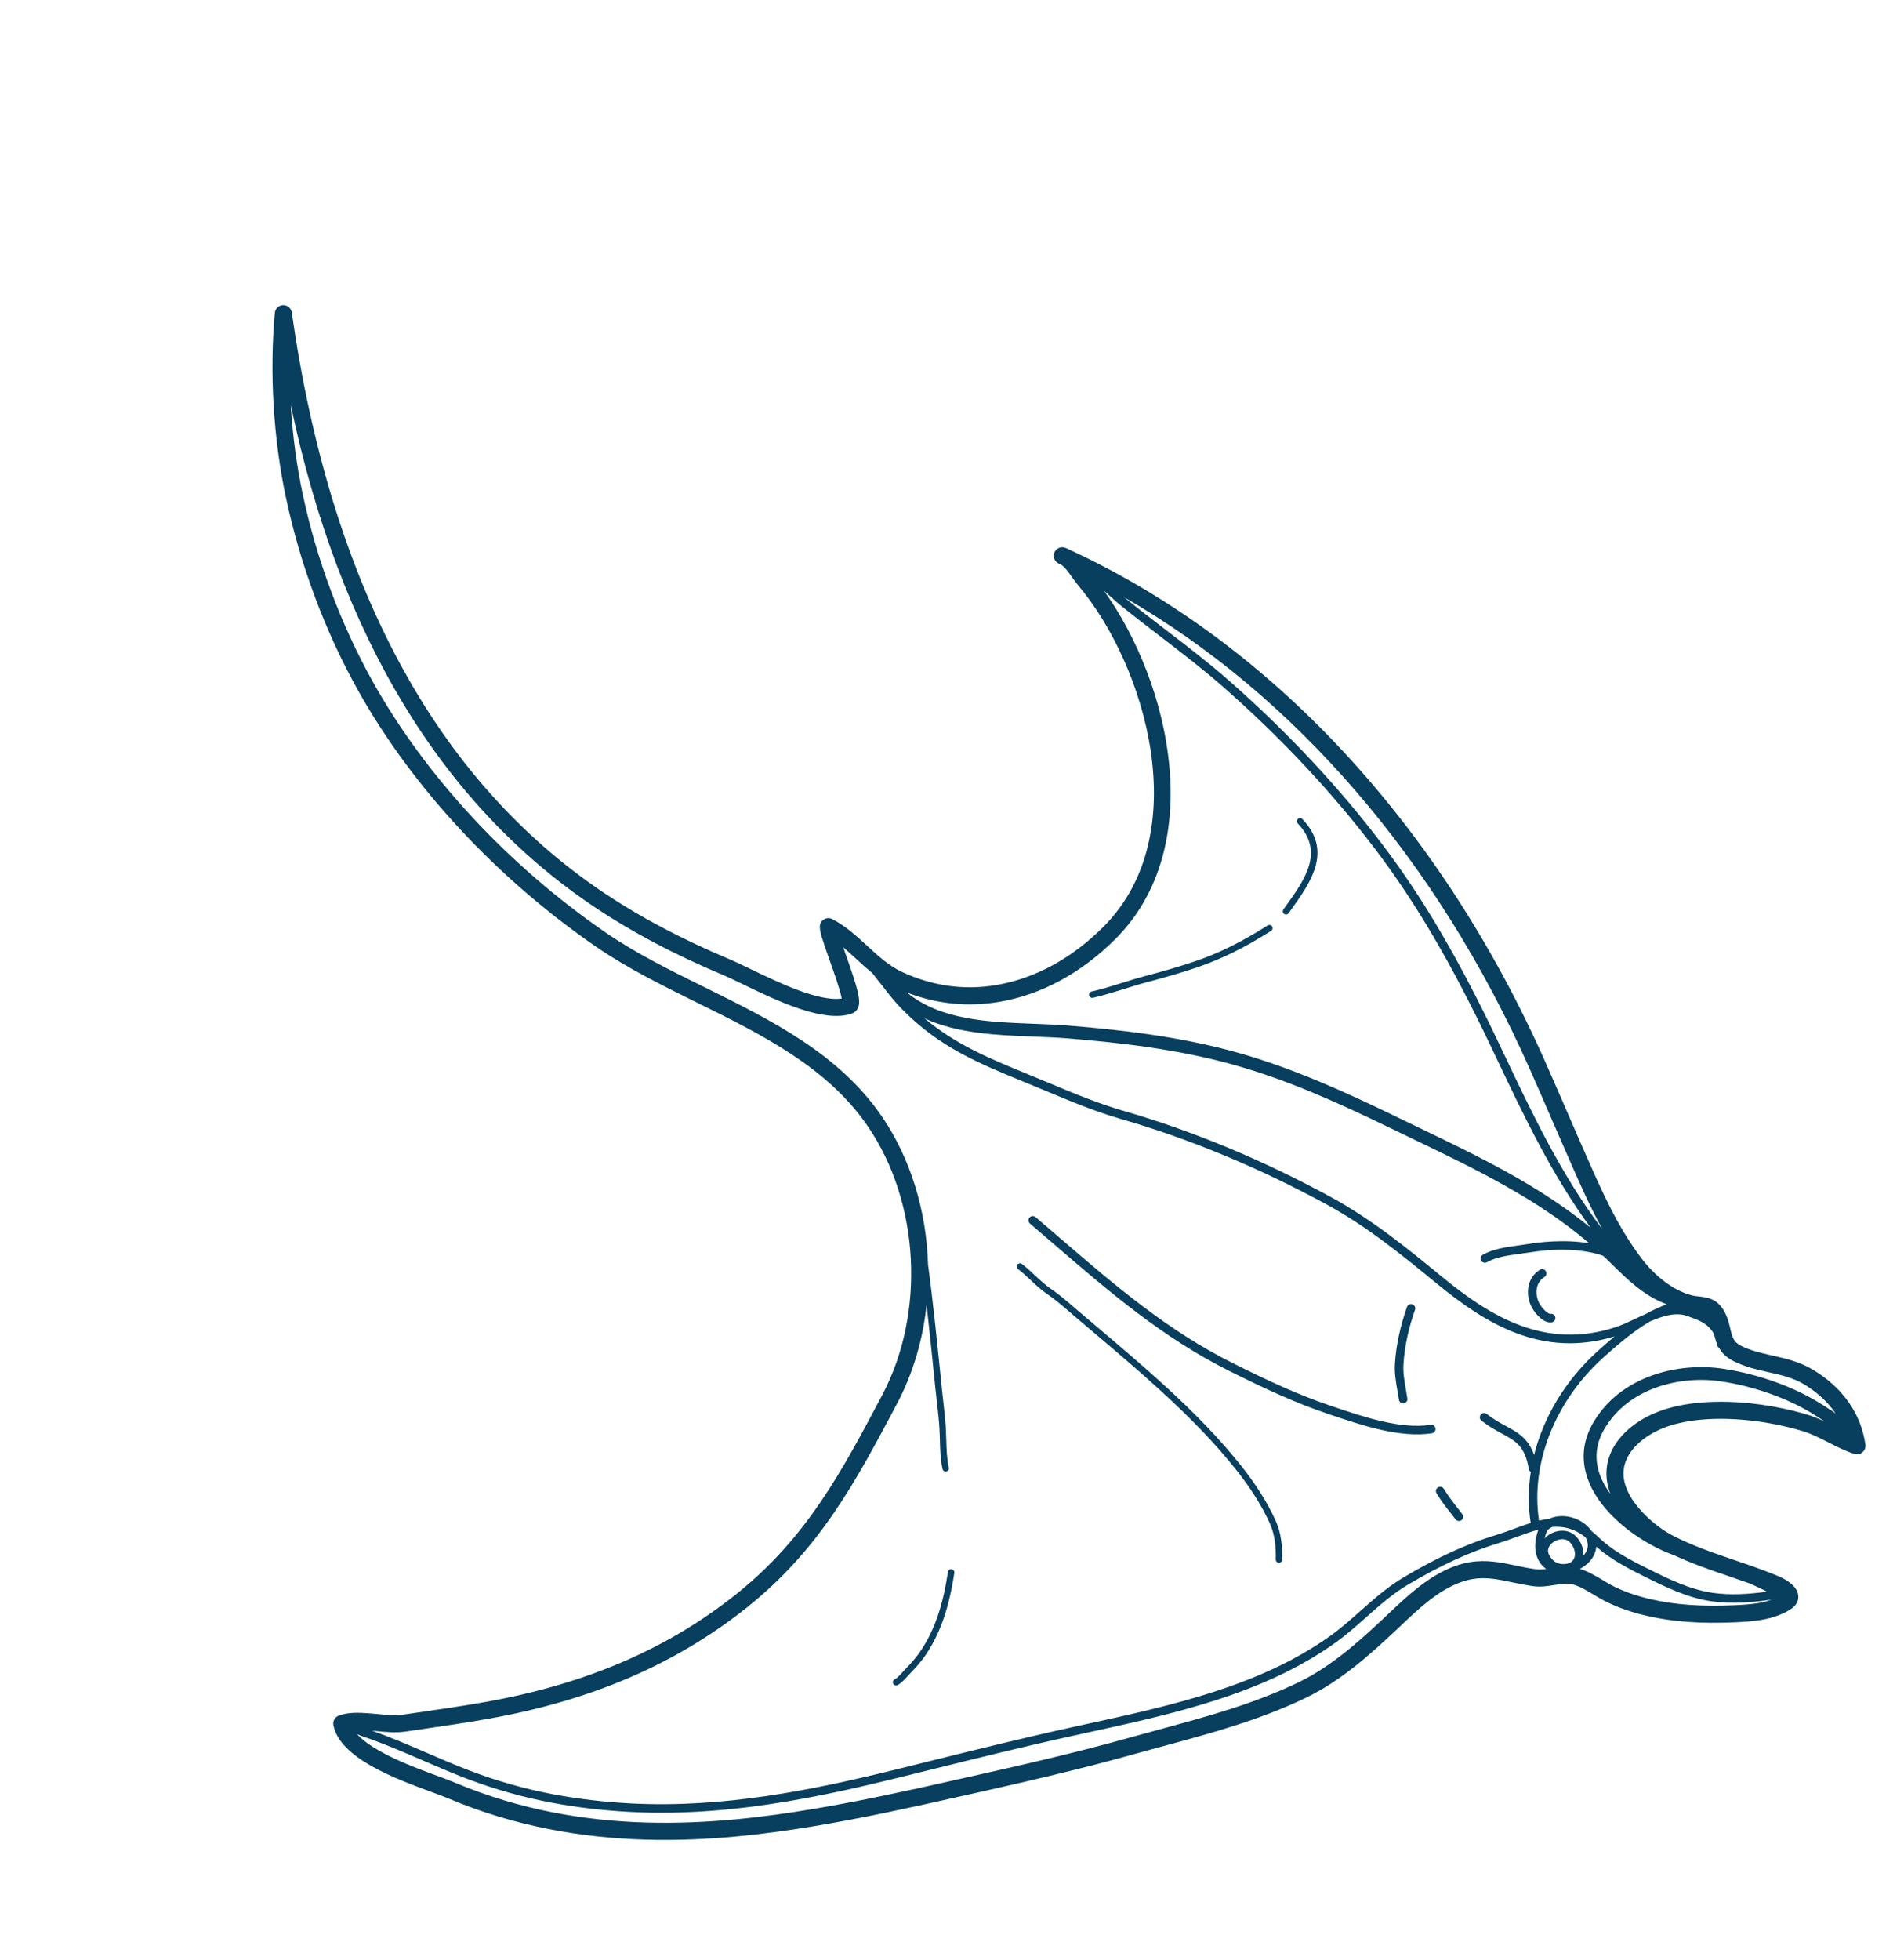 <?xml version="1.0" encoding="UTF-8"?> <svg xmlns="http://www.w3.org/2000/svg" width="206" height="212" viewBox="0 0 206 212" fill="none"> <path d="M173.791 173.264C175.091 173.91 176.545 174.415 178.234 174.799C180.999 175.436 184.022 175.652 187.755 175.485C188.591 175.446 189.565 175.393 190.527 175.231C191.276 175.105 191.92 174.935 192.495 174.702C193.117 174.45 193.578 174.205 193.913 173.951C194.56 173.453 194.591 172.857 194.549 172.548C194.407 171.446 193.018 170.753 192.428 170.506C190.867 169.851 189.255 169.299 187.698 168.772C185.473 168.009 183.171 167.229 181.054 166.142C179.061 165.123 177.069 163.223 176.209 161.523C175.563 160.245 175.479 159.024 175.964 157.896C176.651 156.293 178.514 154.863 180.821 154.169C181.399 153.994 182.019 153.854 182.668 153.745C186.195 153.152 190.811 153.547 195.016 154.796C195.964 155.078 196.843 155.527 197.773 156.004C198.678 156.465 199.609 156.945 200.63 157.266C200.935 157.365 201.267 157.298 201.509 157.091C201.751 156.887 201.871 156.569 201.825 156.256C201.335 152.901 199.372 150.101 196.145 148.163C194.692 147.289 193.181 146.949 191.719 146.621C190.523 146.353 189.392 146.097 188.355 145.569C187.578 145.17 187.433 144.687 187.204 143.723C187.066 143.134 186.909 142.467 186.515 141.781C185.755 140.459 184.689 140.34 183.834 140.242C183.536 140.209 183.255 140.176 182.972 140.101C181.069 139.586 179.087 138.102 177.533 136.032C174.97 132.62 173.342 128.921 171.616 125.004L171.402 124.519C170.744 123.03 170.096 121.536 169.451 120.045C168.71 118.333 167.967 116.622 167.212 114.917C155.824 89.215 137.51 69.514 115.64 59.429C115.505 59.355 115.368 59.293 115.23 59.246C114.763 59.086 114.255 59.321 114.072 59.778C113.89 60.237 114.097 60.755 114.547 60.961L114.791 61.073C115.196 61.322 115.62 61.919 115.994 62.448C116.2 62.737 116.394 63.008 116.597 63.249C124.05 72.058 129.331 90.305 119.375 100.261C115.954 103.682 111.948 105.858 107.791 106.555C104.308 107.141 100.871 106.661 97.585 105.132C96.18 104.479 95.039 103.429 93.831 102.319C92.688 101.265 91.503 100.175 90.05 99.42C89.77 99.272 89.436 99.279 89.162 99.439C88.89 99.596 88.713 99.883 88.702 100.198C88.676 100.747 88.973 101.64 89.76 103.862C90.204 105.118 90.902 107.09 91.07 108.011C88.588 108.385 84.187 106.262 81.268 104.853C80.353 104.412 79.563 104.03 78.905 103.755C73.718 101.563 69.298 99.228 65.393 96.615C47.153 84.403 35.773 63.269 31.567 33.797C31.504 33.335 31.098 32.992 30.63 33.005C30.161 33.015 29.777 33.38 29.735 33.847C29.148 40.332 29.577 47.429 30.937 53.824C32.478 61.085 35.163 68.271 38.697 74.609C44.567 85.135 53.74 95.014 64.525 102.43C67.891 104.743 71.724 106.634 75.429 108.463C82.357 111.883 89.521 115.418 93.901 121.845C99.517 130.076 100.147 142.034 95.44 150.926C91.048 159.216 87.26 166.379 79.634 172.458C72.235 178.359 63.395 182.163 52.607 184.09C50.137 184.531 47.601 184.897 45.151 185.252L43.532 185.486C42.781 185.598 41.779 185.502 40.81 185.409C39.675 185.303 38.501 185.192 37.474 185.364C37.178 185.411 36.902 185.485 36.654 185.578C36.23 185.737 35.983 186.179 36.072 186.625C36.788 190.187 42.739 192.387 46.679 193.839C47.424 194.116 48.069 194.353 48.544 194.553C63.006 200.651 77.435 199.323 88.387 197.488C93.561 196.618 98.726 195.484 104 194.295L104.308 194.229C110.321 192.877 116.539 191.477 122.617 189.77C123.747 189.452 124.871 189.15 125.995 188.846C131.082 187.467 136.338 186.041 141.318 183.635C145.063 181.823 148.192 179.019 151.075 176.304L151.521 175.883C153.496 174.014 155.538 172.083 157.963 171.179C158.426 171.006 158.871 170.885 159.324 170.808C160.775 170.565 162.073 170.837 163.575 171.154C164.306 171.305 165.062 171.463 165.898 171.579C166.7 171.689 167.456 171.567 168.189 171.45C168.872 171.341 169.517 171.236 170.05 171.361C170.862 171.554 171.616 172.007 172.413 172.489C172.854 172.751 173.311 173.027 173.791 173.264ZM168.158 166.749C168.35 166.634 168.562 166.553 168.777 166.519C169.027 166.476 169.501 166.461 169.853 166.832C170.312 167.318 170.509 167.984 170.338 168.491C170.215 168.856 169.916 169.089 169.472 169.164C169.375 169.18 169.273 169.19 169.164 169.19C168.504 169.196 168.022 168.905 167.643 168.27C167.249 167.61 167.674 167.036 168.158 166.749ZM167.118 166.417C167.178 166.148 167.264 165.876 167.38 165.602C167.425 165.492 167.669 165.311 167.929 165.173C169.136 165.068 170.305 165.331 171.535 166.278C171.602 166.396 171.66 166.516 171.703 166.645C171.854 167.094 171.806 167.533 171.557 167.946C171.487 168.06 171.402 168.167 171.31 168.272C171.363 167.558 171.083 166.788 170.523 166.2C170.054 165.7 169.36 165.487 168.623 165.608C168.299 165.665 167.974 165.785 167.685 165.956C167.462 166.087 167.278 166.25 167.118 166.417ZM39.231 187.824C41.451 188.568 43.654 189.522 45.785 190.444C47.336 191.114 48.936 191.805 50.54 192.416C53.528 193.555 56.638 194.429 59.781 195.016C62.508 195.524 65.348 195.852 68.228 196C74.04 196.302 79.713 195.777 85.185 194.858C89.227 194.18 93.163 193.289 96.967 192.351C98.263 192.031 99.56 191.711 100.857 191.389C105.829 190.154 110.97 188.88 116.057 187.767L117.543 187.44C126.947 185.389 136.67 183.271 144.454 177.712C145.654 176.855 146.756 175.878 147.819 174.932C149.238 173.674 150.701 172.372 152.385 171.382C155.957 169.277 159.029 167.871 162.061 166.945C162.826 166.712 163.548 166.446 164.247 166.193C165.015 165.912 165.742 165.648 166.444 165.455C166.16 166.219 165.779 167.732 166.585 168.997C166.771 169.285 167.011 169.522 167.286 169.711C166.885 169.765 166.501 169.794 166.15 169.744C165.376 169.641 164.653 169.488 163.954 169.339C162.338 169.003 160.813 168.684 159.019 168.983C158.448 169.078 157.892 169.23 157.319 169.443C154.542 170.478 152.264 172.636 150.252 174.537L149.811 174.953C147.032 177.572 144.025 180.267 140.512 181.969C135.691 184.297 130.747 185.637 125.512 187.058C124.384 187.362 123.253 187.671 122.12 187.988C116.086 189.683 109.894 191.073 103.903 192.42L103.595 192.49C98.347 193.671 93.209 194.803 88.082 195.662C77.376 197.456 63.286 198.758 49.263 192.847C48.751 192.63 48.089 192.385 47.32 192.101C44.753 191.156 40.371 189.535 38.613 187.57C38.808 187.665 39.011 187.751 39.231 187.824ZM110.819 117.042C111.368 117.266 111.929 117.495 112.499 117.734L113.241 118.043C115.953 119.175 118.514 120.245 121.316 121.054C128.737 123.2 136.21 126.307 143.528 130.286C147.973 132.703 151.916 135.943 155.393 138.8C160.762 143.209 166.809 146.938 174.684 144.563C174.03 145.106 173.405 145.657 172.824 146.182C169.378 149.3 167.009 153.264 165.977 157.385C165.34 155.565 164.202 154.944 162.919 154.248C162.262 153.892 161.583 153.523 160.853 152.95C160.654 152.793 160.364 152.828 160.206 153.03C160.047 153.228 160.082 153.518 160.283 153.678C161.075 154.298 161.821 154.703 162.478 155.059C163.993 155.881 164.993 156.423 165.407 158.899C165.43 159.037 165.512 159.146 165.621 159.211C165.342 161.062 165.326 162.923 165.611 164.74C165.056 164.918 164.496 165.121 163.931 165.326C163.244 165.577 162.534 165.838 161.792 166.064C158.69 167.007 155.552 168.445 151.917 170.589C150.158 171.626 148.659 172.957 147.209 174.242C146.161 175.172 145.079 176.133 143.918 176.962C136.288 182.409 126.659 184.509 117.345 186.538L115.859 186.864C110.761 187.982 105.614 189.259 100.636 190.491C99.34 190.815 98.044 191.137 96.748 191.456C87.864 193.64 78.267 195.594 68.274 195.08C65.437 194.934 62.638 194.608 59.954 194.109C56.864 193.533 53.81 192.674 50.87 191.552C49.282 190.949 47.691 190.261 46.154 189.596C44.238 188.768 42.263 187.923 40.262 187.211C40.387 187.222 40.514 187.234 40.641 187.245C41.716 187.349 42.83 187.454 43.806 187.313L45.419 187.079C47.883 186.719 50.437 186.352 52.937 185.904C64.032 183.926 73.142 179.997 80.79 173.898C88.716 167.579 92.59 160.261 97.077 151.787C98.802 148.523 99.857 144.874 100.25 141.131C100.535 143.627 100.791 146.116 101.038 148.562L101.221 150.353C101.268 150.793 101.317 151.233 101.37 151.671C101.472 152.59 101.583 153.54 101.639 154.477C101.665 154.901 101.676 155.324 101.689 155.748C101.716 156.782 101.748 157.851 101.972 158.904C102.013 159.085 102.187 159.203 102.37 159.172C102.373 159.171 102.38 159.171 102.384 159.17C102.572 159.131 102.691 158.946 102.651 158.758C102.439 157.767 102.41 156.776 102.38 155.727C102.369 155.297 102.354 154.866 102.329 154.437C102.272 153.481 102.162 152.521 102.056 151.593C102.007 151.156 101.956 150.72 101.911 150.281L101.729 148.491C101.337 144.647 100.934 140.705 100.409 136.79C100.237 131.064 98.564 125.388 95.434 120.801C90.781 113.974 83.393 110.329 76.254 106.804C72.605 105.004 68.832 103.142 65.576 100.906C55.023 93.649 46.052 83.99 40.316 73.708C36.868 67.528 34.253 60.518 32.748 53.437C32.089 50.344 31.658 47.083 31.458 43.811C36.722 68.781 47.767 87.033 64.369 98.147C68.373 100.828 72.894 103.218 78.191 105.453C78.808 105.711 79.579 106.084 80.471 106.515C83.812 108.128 88.384 110.332 91.431 109.823C91.696 109.778 91.947 109.713 92.182 109.63C92.459 109.533 92.685 109.327 92.817 109.054C93.184 108.282 92.829 106.992 91.504 103.246C91.418 102.999 91.322 102.732 91.228 102.464C91.682 102.848 92.128 103.257 92.585 103.678C93.159 104.206 93.744 104.741 94.365 105.242C94.441 105.339 94.516 105.434 94.593 105.532C94.874 105.902 95.17 106.278 95.476 106.65C96.137 107.522 96.829 108.388 97.604 109.178C101.625 113.269 105.885 115.017 110.819 117.042ZM121.147 65.408C122.608 66.596 124.13 67.762 125.6 68.891C127.841 70.608 130.156 72.384 132.304 74.271C138.574 79.774 144.145 85.72 148.857 91.944C153.204 97.68 157.034 104.216 161.275 113.132L161.917 114.48C164.872 120.71 167.928 127.142 172.102 132.811C166.527 128.238 159.978 125.086 153.615 122.028C152.764 121.617 151.915 121.21 151.069 120.799C145.701 118.191 139.902 115.544 133.861 113.852C127.576 112.092 121.137 111.396 115.669 110.944C114.425 110.842 113.161 110.795 111.824 110.742C106.873 110.554 101.779 110.353 98.131 107.369C101.357 108.606 104.704 108.946 108.099 108.375C112.637 107.616 116.989 105.261 120.683 101.567C130.737 91.512 126.54 73.809 119.467 63.937C119.771 64.186 120.07 64.456 120.358 64.716C120.634 64.966 120.898 65.207 121.147 65.408ZM173.38 132.984C173.375 132.974 173.367 132.965 173.36 132.958C168.973 127.196 165.809 120.529 162.751 114.085L162.109 112.735C157.84 103.757 153.979 97.174 149.594 91.386C144.842 85.113 139.23 79.121 132.914 73.575C130.742 71.67 128.414 69.884 126.16 68.157C124.695 67.032 123.181 65.87 121.727 64.69C121.7 64.668 121.668 64.64 121.641 64.616C140.105 75.228 155.518 93.087 165.522 115.665C166.276 117.365 167.015 119.071 167.756 120.777C168.406 122.275 169.054 123.77 169.711 125.261L169.926 125.748C171.025 128.245 172.087 130.657 173.38 132.984ZM180.33 141.091C179.574 141.376 178.826 141.703 178.113 142.11C177.697 142.29 177.288 142.485 176.888 142.673C176.166 143.014 175.484 143.334 174.86 143.541C167.182 146.069 161.248 142.412 155.98 138.084C152.47 135.202 148.493 131.934 143.969 129.475C136.592 125.463 129.059 122.332 121.574 120.168C118.821 119.371 116.284 118.313 113.597 117.19L112.853 116.88C112.282 116.644 111.722 116.413 111.17 116.186C107.055 114.499 103.418 113.001 100.03 110.16C103.625 111.812 107.878 111.979 111.768 112.128C113.095 112.179 114.343 112.227 115.554 112.325C120.959 112.771 127.314 113.455 133.488 115.185C139.092 116.754 144.328 119.062 150.463 122.043C151.313 122.454 152.161 122.864 153.015 123.274C159.583 126.43 166.349 129.691 171.95 134.491C169.251 134.024 166.442 134.38 165.256 134.577C164.921 134.633 164.571 134.68 164.219 134.727C162.918 134.902 161.574 135.085 160.428 135.729C160.203 135.853 160.126 136.135 160.251 136.357C160.376 136.58 160.659 136.657 160.88 136.533C161.874 135.974 163.129 135.805 164.34 135.641C164.706 135.593 165.063 135.545 165.408 135.488C168.048 135.047 171.109 135.019 173.444 135.838C173.551 135.94 173.66 136.035 173.766 136.138C173.977 136.342 174.187 136.548 174.397 136.755C176.06 138.388 177.777 140.075 180.06 140.98C180.15 141.016 180.24 141.054 180.33 141.091ZM174.266 157.165C173.666 158.568 173.66 160.083 174.23 161.601C173.731 160.915 173.329 160.196 173.068 159.453C172.497 157.799 172.66 156.176 173.553 154.624C176.163 150.104 181.806 148.757 186.242 149.43C189.958 149.99 193.694 151.353 196.494 153.162L196.672 153.278C196.928 153.441 197.185 153.607 197.438 153.777C196.837 153.492 196.212 153.226 195.543 153.025C191.081 151.698 186.153 151.286 182.365 151.922C181.638 152.042 180.941 152.203 180.292 152.401C177.429 153.259 175.176 155.042 174.266 157.165ZM191.186 172.174C189.184 172.443 187.214 172.579 185.268 172.295C182.787 171.929 180.436 170.758 178.364 169.726C176.124 168.614 174.42 167.709 172.879 166.215C172.658 166 172.436 165.813 172.218 165.638C171.461 164.529 169.963 163.839 168.525 164.03L168.416 164.045C168.29 164.067 168.169 164.095 168.05 164.127C167.946 164.159 167.811 164.207 167.661 164.277C167.279 164.321 166.894 164.394 166.511 164.488C165.579 158.326 168.217 151.596 173.445 146.867C174.911 145.541 176.652 144.042 178.461 142.975C178.492 142.957 178.52 142.945 178.551 142.928C179.959 142.319 181.366 141.9 182.629 142.375L182.853 142.46C183.853 142.83 184.576 143.1 185.213 143.94C185.307 144.064 185.381 144.178 185.44 144.293C185.523 144.63 185.616 144.99 185.762 145.349C185.773 145.398 185.78 145.446 185.79 145.496C185.812 145.624 185.885 145.73 185.986 145.798C186.284 146.323 186.747 146.821 187.515 147.214C188.762 147.851 190.06 148.141 191.317 148.425C192.697 148.735 193.999 149.027 195.194 149.746C196.325 150.427 197.619 151.445 198.594 152.889C198.201 152.617 197.804 152.358 197.423 152.114L197.245 152.001C194.286 150.085 190.351 148.652 186.449 148.061C181.548 147.32 175.288 148.847 172.352 153.934C171.248 155.847 171.048 157.855 171.758 159.905C173.041 163.596 177.106 166.64 180.568 168.019C180.754 168.091 180.941 168.163 181.128 168.234C183.088 169.15 185.123 169.846 187.101 170.519C187.834 170.77 188.577 171.024 189.317 171.29C189.957 171.565 190.583 171.859 191.186 172.174ZM174.611 171.607C174.199 171.405 173.795 171.16 173.368 170.902C172.613 170.447 171.83 169.991 170.939 169.704C171.535 169.386 172.036 168.942 172.349 168.419C172.562 168.062 172.678 167.684 172.705 167.301C174.365 168.759 176.261 169.711 177.952 170.554C180.085 171.618 182.505 172.82 185.13 173.209C187.294 173.524 189.519 173.341 191.67 173.039C191.252 173.196 190.779 173.319 190.222 173.411C189.36 173.554 188.453 173.604 187.669 173.64C184.11 173.8 181.244 173.594 178.647 173C177.102 172.643 175.782 172.192 174.611 171.607Z" fill="#083E5E"></path> <path d="M114.016 134.57C113.162 133.836 112.305 133.096 111.438 132.358C111.243 132.192 111.221 131.903 111.385 131.707C111.55 131.514 111.841 131.489 112.036 131.653C112.904 132.395 113.765 133.134 114.618 133.87C120.624 139.039 126.299 143.924 133.457 147.493C137.281 149.401 140.527 150.907 143.923 152.049L144.288 152.174C147.526 153.266 151.552 154.627 154.781 154.127C155.033 154.089 155.27 154.262 155.309 154.515C155.348 154.764 155.177 154.997 154.93 155.039C154.926 155.039 154.923 155.039 154.922 155.039C151.469 155.569 147.325 154.172 143.994 153.049L143.627 152.924C140.182 151.764 136.905 150.245 133.045 148.32C125.781 144.698 120.065 139.777 114.016 134.57Z" fill="#083E5E"></path> <path d="M155.584 160.89C155.802 160.761 156.087 160.833 156.216 161.05C156.652 161.786 157.148 162.418 157.669 163.087C157.851 163.316 158.032 163.55 158.214 163.791C158.368 163.994 158.328 164.284 158.126 164.438C158.064 164.486 157.993 164.513 157.923 164.525C157.758 164.552 157.586 164.49 157.478 164.35C157.297 164.113 157.12 163.881 156.941 163.653C156.399 162.963 155.891 162.31 155.422 161.524C155.292 161.305 155.365 161.022 155.584 160.89Z" fill="#083E5E"></path> <path d="M151.846 147.543C151.787 148.465 151.941 149.349 152.104 150.288C152.161 150.617 152.221 150.948 152.268 151.283C152.304 151.531 152.137 151.763 151.886 151.805C151.886 151.805 151.88 151.806 151.877 151.805C151.626 151.842 151.392 151.668 151.356 151.415C151.307 151.088 151.25 150.768 151.193 150.447C151.029 149.497 150.854 148.516 150.924 147.483C151.056 145.497 151.483 143.499 152.226 141.378C152.31 141.139 152.574 141.01 152.813 141.095C153.056 141.181 153.181 141.443 153.096 141.683C152.381 143.723 151.972 145.642 151.846 147.543Z" fill="#083E5E"></path> <path d="M167.906 143.032C167.9 143.032 167.894 143.033 167.888 143.034C166.913 143.197 165.992 141.851 165.892 141.694C165.38 140.92 165.191 139.935 165.392 139.061C165.561 138.319 165.983 137.728 166.618 137.348C166.835 137.218 167.12 137.289 167.25 137.507C167.381 137.725 167.31 138.009 167.092 138.14C166.572 138.453 166.37 138.924 166.292 139.266C166.149 139.889 166.292 140.624 166.663 141.185C167.013 141.72 167.553 142.151 167.735 142.122L167.736 142.122C167.98 142.082 168.228 142.241 168.275 142.491C168.322 142.743 168.156 142.985 167.906 143.032Z" fill="#083E5E"></path> <path d="M110.559 136.723C111.063 137.103 111.534 137.544 111.989 137.97C112.521 138.468 113.071 138.982 113.655 139.382C114.543 139.988 115.365 140.695 116.162 141.378L116.579 141.738C117.312 142.362 118.047 142.984 118.783 143.606C121.139 145.603 123.576 147.67 125.901 149.789C129.412 152.987 132.084 155.783 134.31 158.591C135.911 160.607 137.123 162.536 138.013 164.49C138.676 165.942 138.744 167.439 138.721 168.709C138.72 168.876 138.595 169.018 138.432 169.043C138.412 169.047 138.39 169.049 138.37 169.047C138.179 169.044 138.027 168.889 138.029 168.694C138.049 167.504 137.989 166.107 137.383 164.778C136.516 162.876 135.333 160.993 133.768 159.02C131.566 156.244 128.918 153.476 125.435 150.303C123.122 148.191 120.687 146.128 118.333 144.136C117.599 143.513 116.865 142.89 116.129 142.264L115.71 141.902C114.893 141.202 114.12 140.538 113.266 139.955C112.634 139.526 112.067 138.992 111.515 138.475C111.073 138.062 110.616 137.634 110.142 137.275C109.99 137.159 109.961 136.942 110.074 136.789C110.19 136.637 110.409 136.607 110.559 136.723Z" fill="#083E5E"></path> <path d="M100.256 178.862C99.718 179.682 99.112 180.359 98.312 181.187C98.251 181.246 98.188 181.318 98.119 181.394C97.829 181.713 97.468 182.107 97.092 182.284C97.061 182.299 97.029 182.307 97 182.312C96.851 182.338 96.697 182.267 96.63 182.121C96.547 181.948 96.623 181.739 96.794 181.659C97.049 181.542 97.373 181.185 97.609 180.926C97.683 180.844 97.751 180.768 97.814 180.704C98.59 179.906 99.169 179.256 99.675 178.482C101.129 176.268 102.019 173.663 102.565 170.032C102.593 169.844 102.77 169.713 102.959 169.743C103.148 169.771 103.278 169.948 103.251 170.138C102.69 173.871 101.767 176.561 100.256 178.862Z" fill="#083E5E"></path> <path d="M137.629 100.215C137.733 100.378 137.683 100.592 137.521 100.694C134.612 102.536 132.126 103.76 129.456 104.661C127.891 105.191 126.16 105.701 124.012 106.268C123.199 106.482 122.372 106.742 121.573 106.991C120.492 107.329 119.372 107.679 118.252 107.932C118.246 107.933 118.24 107.936 118.235 107.937C118.053 107.967 117.879 107.85 117.838 107.671C117.798 107.484 117.914 107.297 118.102 107.254C119.192 107.011 120.296 106.664 121.366 106.329C122.172 106.076 123.006 105.815 123.836 105.597C125.968 105.034 127.686 104.529 129.236 104.004C131.849 103.123 134.289 101.92 137.151 100.107C137.315 100.005 137.528 100.054 137.629 100.215Z" fill="#083E5E"></path> <path d="M139.117 98.01C141.184 95.124 143.321 92.139 140.412 89.078C140.282 88.94 140.287 88.721 140.425 88.588C140.565 88.457 140.783 88.462 140.914 88.602C144.217 92.076 141.806 95.443 139.682 98.413L139.42 98.778C139.365 98.856 139.285 98.904 139.195 98.918C139.108 98.932 139.014 98.914 138.937 98.861C138.781 98.748 138.744 98.533 138.856 98.377L139.117 98.01Z" fill="#083E5E"></path> </svg> 